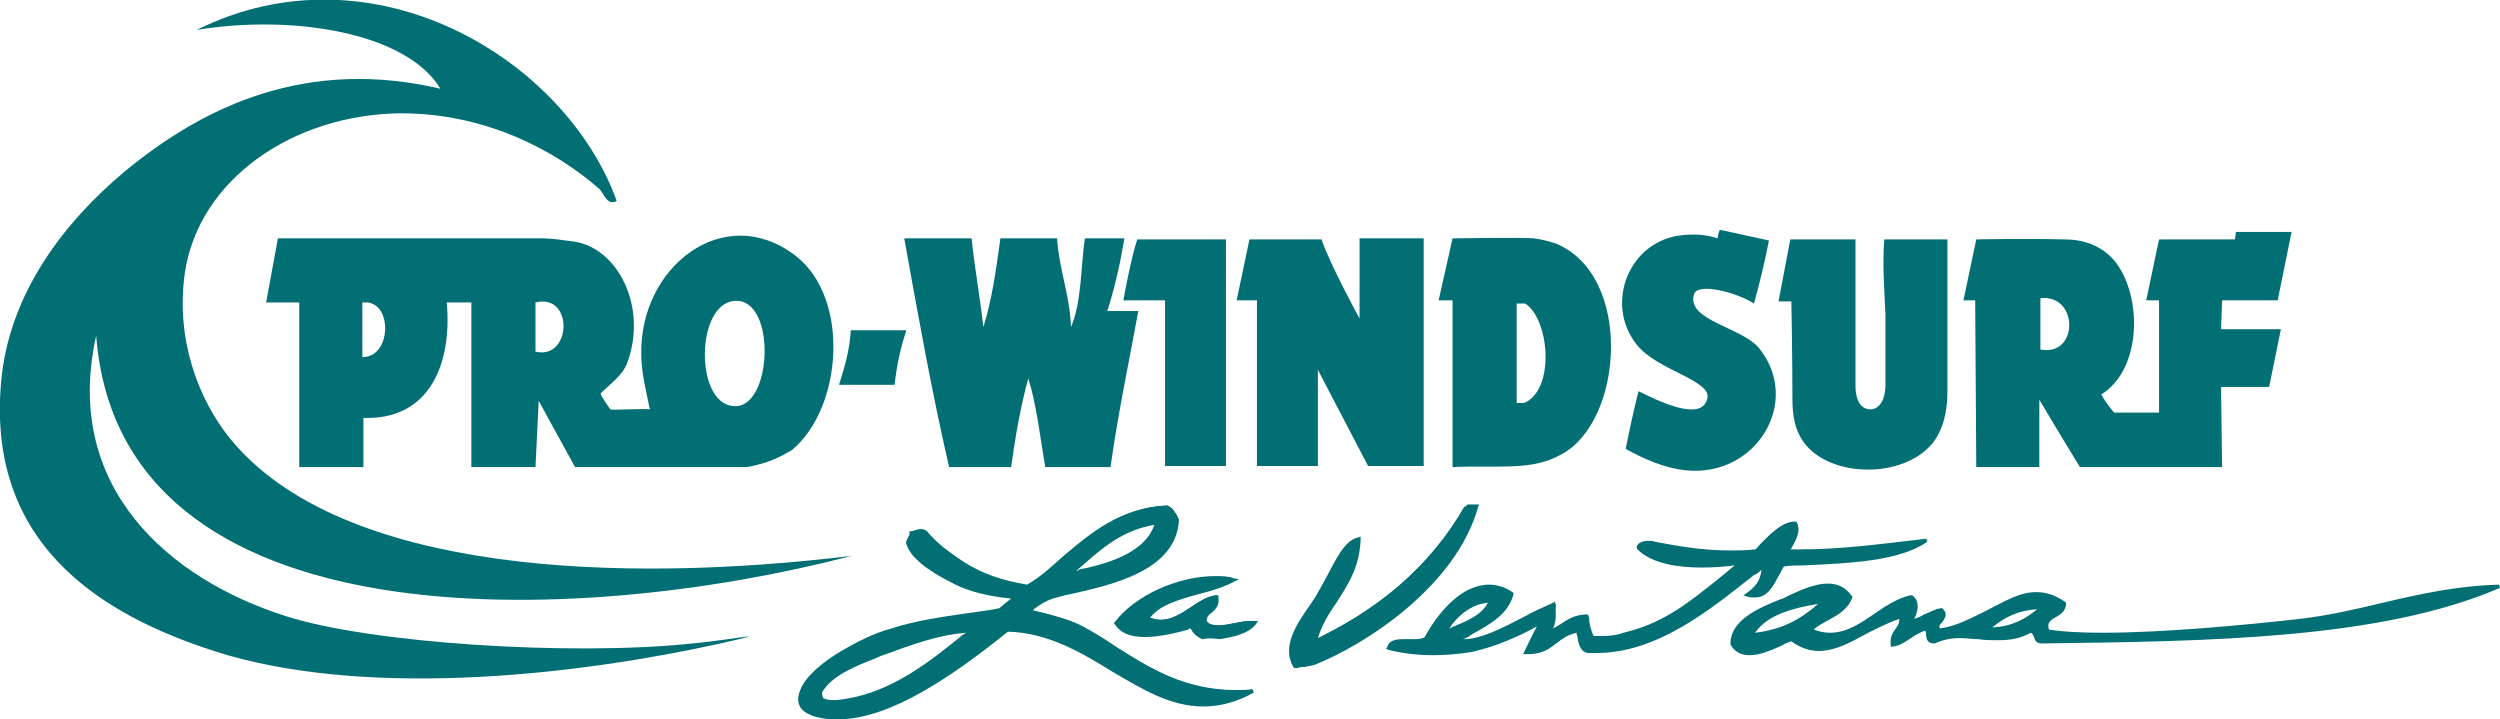 <?xml version="1.0" encoding="utf-8"?>
<!-- Generator: Adobe Illustrator 21.0.2, SVG Export Plug-In . SVG Version: 6.00 Build 0)  -->
<svg version="1.1" id="Layer_1" xmlns="http://www.w3.org/2000/svg" xmlns:xlink="http://www.w3.org/1999/xlink" x="0px" y="0px"
	 viewBox="0 0 233.9 67.3" style="enable-background:new 0 0 233.9 67.3;" xml:space="preserve">
<style type="text/css">
	.st0{fill-rule:evenodd;clip-rule:evenodd;fill:#016F74;}
</style>
<g>
	<g>
		<path class="st0" d="M160.9,21.5c0,0,4.2,0.9,4.6,1c-0.4,2.1-0.9,4.1-1.4,5.9c-1.5-1-5.2-2-5.6-0.9c-0.8,2.5,4.5,3.1,6.1,5.1
			c4,5-0.3,12.1-6.9,11.4c-1.9-0.2-3.8-1-5.6-2c0.4-2,0.7-3.4,1.2-5.4c1.6,0.8,5.8,2.9,6.4,0.8c0.7-1.8-4.7-2.7-6.6-5.2
			c-3-3.8-0.7-9.7,4.3-10.2c1-0.1,2.1-0.1,3.3,0.3C160.7,22,160.9,21.5,160.9,21.5"/>
		<path class="st0" d="M209.1,22.4l0.1-0.7l5.2,0l-1.3,6.4h-5.2l-0.1,2.7h5.6l-1.1,5.4h-4.5l0.1,7.5h-13.3c-1.3-2.1-3.8-6.3-3.8-6.3
			l0,6.3h-5.9l-0.1-15.6h-1.1l1.2-5.7c0,0,4.4-0.1,8.3,0c2.4,0,4.1,1.1,5,2.5c2.2,3.3,2.1,9.7-1.6,12c0.4,0.8,1.2,1.7,1.2,1.7
			s2.8,0,4.2,0c0-3.2,0-10.5,0-10.5h-1.2l1.2-5.7L209.1,22.4z M190.9,32.7c3.6,0.7,3.6-5.2,0-4.8V32.7z"/>
		<path class="st0" d="M70.8,43.5c-0.4,0.1-0.7,0.2-1.1,0.2c-1.8,0-15.9,0-15.9,0l-3.4-6.2l-0.3,6.2h-6V28.3h-2.3
			c0.5,5.6-1.5,11-7.8,10.8v4.6h-6V28.3l-3.1,0l1.1-6c0,0,17,0,24.7,0c1.1,0,2.1,0.2,3,0.3c4.1,0.6,6.9,6.1,5,11.3
			c-0.4,1.2-1.6,2-2.5,2.9c-0.1,0.1,0.9,1.5,0.9,1.5c0,0.1,3-0.1,3.7,0c-0.3-1.5-0.8-3.4-0.8-5.1c-0.2-8.2,7.7-14.4,14.4-9.3
			c5.2,4,4.4,14.3-0.3,18.2C73.1,42.7,72.1,43.2,70.8,43.5 M68.9,38c3.5-0.2,3.7-10.7-0.5-9.8C65,29,65.1,38.2,68.9,38 M33.9,33.4
			c2.6,0.1,2.9-4.8,0.5-5.1h-0.5V33.4z M50.1,32.9c3.4,0.8,3.6-5.5,0-4.6V32.9z"/>
		<path class="st0" d="M84.6,22.3h6.3c0.3,2.9,0.8,5.5,1.1,8.3c0.8-2.5,1.2-5.4,1.6-8.3h5.3c0.2,3,1.2,5.3,1.3,8.3
			c1-2.3,0.9-5.5,1.3-8.3h3.7c-0.4,2.4-0.9,4.6-1.6,6.8h2.9c-0.9,4.9-1.9,9.6-2.6,14.6h-6.1c-0.5-2.8-0.8-5.8-1.6-8.3
			c-0.7,2.6-1.2,5.4-1.6,8.3h-5.8C87.2,36.8,85.9,29.5,84.6,22.3"/>
		<path class="st0" d="M114.7,22.3v21.3H109V28.1l-3.9,0c0,0,0.7-3.9,1.3-5.7H114.7z"/>
		<path class="st0" d="M123.6,22.3c0.9,2.6,3.6,7.5,3.6,7.5l0-7.5h6v21.3h-5.2l-4.7-9v9h-5.7V28.1l-1.9,0l1.2-5.7H123.6z"/>
		<path class="st0" d="M135.9,43.7V28.1l-1.3,0l1.3-5.8c0,0,6.8-0.1,7.6,0c0.8,0.1,1.5,0.3,2.1,0.5c7.2,3,6.3,16.6,0.5,19.7
			C143.3,44.1,140.3,43.5,135.9,43.7 M141.9,37.7h0.7c2.9-1.2,2.4-7.8,0.1-9.3h-0.8V37.7z"/>
		<path class="st0" d="M173.6,22.3c0,0,0,5.6,0,8.6c0,1.5,0,3.5,0,5.2c0,1.5,0.6,2.2,1.4,2.2c0.7,0,1.4-0.7,1.4-2.3c0-2,0-4.6,0-6.6
			c-0.1-2.4-0.3-4.9-0.1-7h5.9c0,0,0,7.6,0,14.3c0,3-1.1,4.6-1.9,5.3c-3.2,3-10.2,2.5-12-1.4c-0.4-0.8-0.6-1.9-0.6-3.2
			c0-4.2-0.1-9.2-0.1-9.2l-1.2,0l1.1-5.8H173.6z"/>
		<path class="st0" d="M79.6,30.9h5.2c-0.5,1.5-0.9,3.2-1.1,5.1h-5.2C79,34.4,79.5,32.8,79.6,30.9"/>
		<path class="st0" d="M78.4,67.3c-0.2,0-0.4,0-0.6,0c-1.5-0.1-2.5-0.5-2.9-1.1c-0.3-0.5-0.3-1,0-1.7c0.5-1.3,2.2-2.6,3.5-3.4
			c1.8-1.1,3.5-1.9,5-2.3c2.1-0.7,4.8-1.1,6.9-1.4c1.3-0.2,2.4-0.3,3.2-0.5c0.1-0.1,0.6-0.5,1.1-0.9c-2.2-0.2-4-0.7-5.2-1.3
			c-1.4-0.7-4.1-2.1-4.6-3.8c-0.1-0.2,0.1-0.5,0.2-0.7c0.1-0.1,0.1-0.3,0.1-0.4l0-0.1l0.1,0l0.1,0c0.3-0.1,0.6-0.2,0.9-0.2
			c0.2,0,0.4,0.1,0.5,0.2c1.1,1.3,2.2,2,3.5,2.9c1.8,1.1,3.5,1.7,5.9,2.1c1.2-0.7,2.2-1.6,3.3-2.6c2.7-2.3,5.5-4.6,9.7-4.8h0
			c0.2,0,0.3,0.1,0.6,0.3c0.2,0.3,0.6,0.8,0.6,1.1c-0.3,4.7-6.2,6-10.2,6.9c-0.6,0.1-1.2,0.3-1.6,0.4c-0.6,0.2-1.3,0.6-1.9,1.1
			c0.1,0,0.2,0.1,0.3,0.1c1.5,0.4,3.1,0.7,4.4,1.4c1.1,0.6,2.1,1.2,3.1,1.9c3.3,2.1,6.5,4.1,11.3,4.1c0.5,0,1,0,1.5-0.1l0.1,0.3
			c-1.6,0.9-3.2,1.3-4.7,1.3c-3.1,0-5.7-1.6-8.6-3.3c-2.9-1.8-6-3.6-9.7-3.7C89.2,63.2,83.3,67.3,78.4,67.3 M77,65.3
			c0.2,0.1,0.5,0.2,0.8,0.2c0.1,0,0.2,0,0.4,0c4.6-0.4,8.3-3.2,11.5-5.8c0.2-0.2,0.5-0.4,0.7-0.5c-2.7,0.2-5.3,1.2-7.5,2
			c-0.3,0.1-0.6,0.2-1,0.4c-1.8,0.7-4.1,1.6-5,3.2C76.9,64.9,76.9,65,77,65.3 M108,49.1c-2.9,0.5-4.8,2.1-6.6,3.7
			c-0.2,0.2-0.5,0.4-0.7,0.6c0.1,0,0.2,0,0.2-0.1C103.4,52.8,107.1,51.8,108,49.1"/>
		<path class="st0" d="M109.2,47.3c0.3,0,1,0.9,1,1.3c-0.3,5.3-8.2,6.2-11.7,7.1c-0.7,0.3-1.6,0.8-2.3,1.3c1.7,0.4,3.5,0.8,5,1.6
			c4.9,2.7,8.7,6.5,16,5.9c-8.9,4.8-13.9-5.7-23-5.7c-4.2,3.3-11.1,8.5-16.4,8.2c-2.8-0.2-3.3-1.3-2.7-2.5c0.5-1.2,2.1-2.6,3.4-3.3
			c1.8-1.1,3.5-1.9,5-2.3c3.4-1.1,7.9-1.4,10.1-1.9c0.2-0.1,1-0.8,1.4-1.2c-1.8-0.2-4-0.5-5.5-1.3c-1.6-0.8-4.1-2.1-4.5-3.7
			c-0.1-0.3,0.3-0.7,0.3-1c0.4-0.1,1.2-0.3,1.4-0.1c1.1,1.3,2.2,2.1,3.6,3c1.7,1.1,3.5,1.7,6,2.1C100.3,52.1,103.5,47.5,109.2,47.3
			 M100,53.9c2.2-0.7,7.3-1.6,8.3-5C104.4,49.4,102.4,51.9,100,53.9 M82.9,61c-1.9,0.8-5,1.7-6.1,3.6c-0.2,0.3-0.2,0.5,0,0.8
			c0.4,0.2,0.9,0.2,1.4,0.2c5.3-0.5,9.3-4,12.8-6.7C88.1,59,85.4,60,82.9,61"/>
		<path class="st0" d="M121.1,62.5l-0.1-0.1c-1.1-1.9,0.3-4,1.5-5.7c0.2-0.3,0.4-0.6,0.6-0.9c0.3-0.5,0.6-1.1,1-1.8
			c0.9-1.7,1.7-3.4,2.9-3.7l0.3-0.1l0,0.3c-0.1,2.6-1.2,4.2-2.2,5.8c-0.7,1-1.4,2.1-1.8,3.4c6.2-3,10.9-7.2,13.9-12.4l0.1-0.1h0.1
			h0.8h0.2l-0.1,0.2c-2,7.3-10.3,12.8-15.3,14.8c-0.3,0.1-0.6,0.1-0.9,0.2c-0.2,0-0.5,0-0.7,0.1L121.1,62.5z"/>
		<path class="st0" d="M137.9,47.3c-2,7.3-10.4,12.8-15.2,14.7c-0.6,0.2-1,0.1-1.6,0.3c-1.2-2.1,1-4.6,2-6.4
			c1.2-1.9,2.3-4.9,3.7-5.4c-0.2,4.4-3.2,5.9-4.1,9.5c6.1-2.8,11.1-7,14.3-12.6H137.9z"/>
		<path class="st0" d="M143,61.2h-0.2l-0.3,0l0.1-0.2c0.4-0.8,0.8-1.7,1.2-2.4c0,0,0,0,0,0c-1.8,1-3.9,1.9-6.1,2.4
			c-1.2,0.2-2.5,0.3-3.7,0.3c-1.5,0-2.9-0.2-4.1-0.5l-0.2-0.1l0.1-0.2c0.2-0.6,0.8-0.7,1.5-0.7c0.2,0,0.3,0,0.5,0c0.2,0,0.3,0,0.5,0
			c0.3,0,0.7,0,1-0.2c1.3-2.4,3.5-4.9,6-4.9c0.7,0,1.5,0.2,2.2,0.7l0.1,0.1l0,0.1c-0.5,1.9-2.2,2.8-3.8,3.7
			c-0.3,0.2-0.6,0.4-0.9,0.5c0,0,0.1,0,0.1,0c1.5,0,3.5-1,5.6-2.1c0.9-0.5,1.8-0.9,2.7-1.3l0.2-0.1l0,0.2c0.1,1,0.1,1.7-0.2,2.3
			c0.2-0.1,0.5-0.3,0.7-0.4c0.6-0.4,1.3-0.9,2.4-0.9l0.2,0l0,0.1c0.1,0.2,0.1,0.4,0.1,0.6c0.1,0.5,0.2,0.9,0.4,1.3
			c0.3,0,0.5,0,0.8,0c0.9,0,1.4-0.1,2-0.3c0.1,0,0.3-0.1,0.4-0.1c3.5-0.9,5.9-2.9,8.3-4.8c0.6-0.5,1.1-0.9,1.7-1.4
			c-0.8,0.1-1.9,0.2-3.1,0.2c-2,0-4.6-0.3-6-1.7l0,0l0,0c-0.1-0.1-0.1-0.3,0-0.4c0.1-0.2,0.5-0.4,1-0.4c0.2,0,0.4,0,0.7,0.1
			c1.7,0.3,4.1,0.8,6.9,0.8c0.8,0,1.6,0,2.4-0.1c0.1,0,0.3-0.3,0.5-0.5c0.8-0.8,2-2.1,3.2-2.1c0.1,0,0.1,0,0.1,0l0.1,0l0,0.1
			c0.4,0.8,0,1.5-0.5,2.4c0,0,0,0.1-0.1,0.1c0.3,0,0.6,0,0.9,0c3.9,0,7.5-0.5,11-0.9l0.8-0.1l0.1,0.3c-2.6,1.8-7.2,2-11.6,2.2
			c-0.6,0-1.2,0-1.8,0.1c-0.2,0.3-0.3,0.6-0.5,0.9c-0.5,0.9-1,2-2.2,2c-0.2,0-0.5,0-0.8-0.1l-0.3-0.1l0.3-0.2
			c0.8-0.6,1.3-1.1,1.4-2.2c-0.2,0.2-0.4,0.4-0.7,0.5c-4.3,3.4-9.1,7.3-14.8,7.3c-0.2,0-0.3,0-0.4,0c-0.1,0-0.1,0-0.2,0
			c-0.8,0-1-0.8-1.1-1.4c0-0.2-0.1-0.3-0.1-0.5c-0.8,0.2-1.3,0.5-1.8,0.9C145.1,60.6,144.4,61.2,143,61.2 M139.2,56.4
			c-1.6,0.1-3,1.4-3.6,2.4c0.1,0,0.2-0.1,0.2-0.1C137,58.2,138.6,57.6,139.2,56.4"/>
		<path class="st0" d="M145,59.1c1.2-0.5,1.9-1.5,3.4-1.6c0.2,0.9,0.3,1.4,0.6,2c1.7,0.2,2.4-0.1,3.4-0.4c4.6-1.2,7.4-4.2,10.7-6.6
			c-3.2,0.5-7.8,0.6-9.7-1.3c-0.2-0.4,0.5-0.6,1.5-0.4c2.3,0.4,5.4,1,9.3,0.7c0.3,0,2.2-2.7,3.9-2.6c0.4,0.8-0.2,1.6-0.7,2.6
			c4.7,0.1,8.9-0.5,13-1c-3,2.1-8.6,2-13.4,2.2c-0.9,1.2-1.2,3.5-3.3,2.8c0.8-0.6,1.4-1.3,1.5-2.7c-4.7,3.8-9.9,8.3-16.1,8.1
			c-1.1,0.1-0.9-1.1-1.2-1.9c-2,0.3-2.4,2.1-4.8,2c0.4-1.1,1-2,1.5-3c-1.9,1-4.1,2.2-6.6,2.7c-2.1,0.4-5.2,0.6-7.7-0.2
			c0.3-1.1,2.6-0.1,3.4-0.8c1.3-2.4,4.4-6.4,7.9-4.2c-0.6,2.3-3.3,3.2-5.1,4.4c2.3,0.5,5.8-1.9,9.1-3.4
			C145.4,57.7,145.3,58.4,145,59.1 M135.1,59.2c1.3-0.6,3.8-1.2,4.3-3C137.3,56.1,135.6,58.2,135.1,59.2"/>
		<path class="st0" d="M112.5,59.8L112.5,59.8c-0.5-0.2-0.8-0.5-1-0.8c0-0.1-0.1-0.1-0.1-0.2c-0.1,0-0.2,0-0.2,0.1
			c-1.1,0.3-2.7,0.7-4.1,0.7c-1.4,0-2.3-0.4-2.8-1.2l-0.1-0.1l0.1-0.1c1.9-2.5,5.9-4.3,9.4-4.3c0.6,0,1.2,0,1.7,0.2l0.5,0.1
			l-0.4,0.2c-0.9,0.5-2.2,0.9-3.4,1.2c-1.8,0.5-3.6,1-4.5,2.2c0.4,0.1,0.7,0.2,1,0.2c1,0,1.9-0.6,2.7-1.1c0.8-0.5,1.5-1.1,2.5-1.2
			l0.2,0l0,0.2c0.1,0.8-0.3,1.1-0.6,1.4c-0.3,0.2-0.5,0.4-0.5,0.8c0.2,0.3,0.6,0.4,1.1,0.4c0.5,0,0.9-0.1,1.5-0.2
			c0.5-0.1,1.1-0.2,1.6-0.2c0.1,0,0.2,0,0.3,0l0.3,0l-0.2,0.3c-0.7,0.9-2.1,1.2-3.4,1.4C113.4,59.7,113,59.7,112.5,59.8L112.5,59.8z
			"/>
		<path class="st0" d="M115.4,54.1c-2.4,1.4-6.6,1.3-8.1,3.6c2.8,1.2,4.3-1.8,6.5-2c0.2,1.3-1.2,1.2-1.1,2.3c0.9,1.2,3,0,4.5,0.1
			c-0.9,1.2-3,1.2-4.7,1.6c-0.6-0.2-0.7-0.7-1-1.1c-1.8,0.5-5.9,1.6-7-0.4C106.5,55.5,111.3,53.4,115.4,54.1"/>
		<path class="st0" d="M163.7,61.3c-0.8,0-1.4-0.3-1.8-1l0-0.1v-0.1c0.1-2.1,2.6-3.2,4.6-4l0.3-0.1c0.2-0.1,0.4-0.2,0.6-0.3
			c1.1-0.5,2.4-1.1,3.6-1.1c1,0,1.7,0.4,2.2,1.1l0.1,0.1l0,0.1c-0.4,1.1-1.3,1.6-2.2,2.1c-0.5,0.3-1,0.5-1.4,0.9
			c0.5,0.2,1,0.3,1.5,0.3c1.6,0,2.9-0.9,4.2-1.8c1-0.7,2.1-1.4,3.3-1.7l0.1,0l0.1,0c0.6,0.4,0.7,1.2,0.2,2.2
			c0.3-0.1,0.6-0.2,0.9-0.4c0.5-0.2,1-0.5,1.6-0.6l0.1,0l0.1,0.1c0.5,0.5,0.1,0.9-0.1,1.2c-0.3,0.3-0.3,0.4-0.2,0.6
			c1.5-0.2,3-1,4.4-1.7c1.6-0.8,3-1.7,4.6-1.7c1,0,1.8,0.3,2.7,0.9l0.1,0.1l0,0.1c0,0.6-0.5,0.9-0.9,1.2c-0.6,0.3-0.9,0.6-0.7,1.2
			c1.2,0.2,2.9,0.3,5,0.3c5.6,0,13.2-0.7,18.5-1.3c2.6-0.3,5.2-0.9,7.7-1.5c3.4-0.8,7-1.6,10.9-1.7l0.1,0.3
			c-11.1,4.8-27.2,5-42.8,5.2c0,0-0.1,0-0.1,0c-0.5,0-0.6-0.3-0.7-0.6c-0.1-0.2-0.1-0.3-0.3-0.4c-0.9,0.5-1.8,0.7-3.1,0.7
			c-0.6,0-1.2,0-1.8-0.1h0c-0.6,0-1.1-0.1-1.7-0.1c-1,0-1.7,0.2-2.4,0.5l0,0l0,0h-0.1c-0.6,0-0.7-0.5-0.7-0.9c0-0.1,0-0.2-0.1-0.3
			c-0.5,0.2-0.9,0.4-1.3,0.7c-0.5,0.3-1,0.7-1.7,0.8l-0.2,0l0-0.2c-0.1-0.7,0.2-1.1,0.4-1.4c0.2-0.3,0.4-0.5,0.4-1
			c-0.9,0.3-1.9,0.8-2.9,1.3c-1.5,0.8-3,1.7-4.6,1.7c-0.9,0-1.8-0.3-2.6-0.9c-0.3,0.1-0.6,0.2-0.9,0.4
			C165.6,60.9,164.6,61.3,163.7,61.3 M170.1,56.5c-2.4,0.4-4.7,1-5.9,2.7C166.7,58.9,168.4,58,170.1,56.5 M190.6,57
			c-1.7,0.1-3,0.7-4.2,1.7C188.3,58.6,189.5,57.9,190.6,57"/>
		<path class="st0" d="M233.8,54.9c-11,4.8-27,5-42.7,5.2c-0.9,0.1-0.4-0.9-1.2-1c-2.9,1.6-6.4-0.3-9,1c-0.8,0.1-0.5-0.8-0.8-1.3
			c-1.3,0.3-1.8,1.3-3.1,1.6c-0.1-1.2,0.9-1.4,0.8-2.6c-3.2,0.7-6.8,4.9-10.2,2.1c-1.6,0.5-4.3,2.3-5.5,0.3c0.1-2.1,2.7-3.1,4.7-3.9
			c1.9-0.8,4.8-2.4,6.3-0.3c-0.6,1.7-2.6,1.9-3.7,3.1c3.9,1.7,6.3-2.4,9.4-3.1c0.8,0.6,0.4,1.6,0,2.4c1.1-0.2,1.7-0.9,2.9-1
			c0.8,0.7-1,1.2-0.3,1.8c4.3-0.4,7.6-5.3,11.8-2.5c0,1.2-2.1,0.9-1.7,2.5c4.9,0.9,16.2-0.2,23.7-1
			C221.5,57.4,227.1,55.1,233.8,54.9 M163.8,59.4c3.1-0.2,5.1-1.6,6.8-3.1C167.8,56.7,165.1,57.3,163.8,59.4 M185.9,58.9
			c2.5,0.1,3.9-1,5.2-2.1C188.7,56.8,187.1,57.7,185.9,58.9"/>
		<path class="st0" d="M41.2,8.3c-3.1-5.2-13.7-7-22.8-5.5c16.5-8.2,34.5,2.7,39.3,16c-0.9,0.5-1.2-0.7-1.6-1.1
			c-4.1-3.6-10.6-7.1-18.6-7.1c-10.1,0.1-18.9,6.2-20.2,14.9c-0.9,6.3,1.3,11.9,4.2,15.5c10.4,12.8,36.9,13.6,58.2,11
			C54.1,58.7,11.2,60.5,9,31.4c-3.2,14.3,7,22.8,17.6,26.2c7.9,2.6,27,3.8,38.2,2.6c3.4-0.3,8.4-1.3,2.6,0
			c-13.1,2.9-32.1,5.1-46.1,1.1C10.6,58.1-1.3,51.7,0.1,35.8c0.7-8.3,5.9-15,11.5-19.7C19.2,9.8,28.8,5.4,41.2,8.3"/>
	</g>
</g>
</svg>
